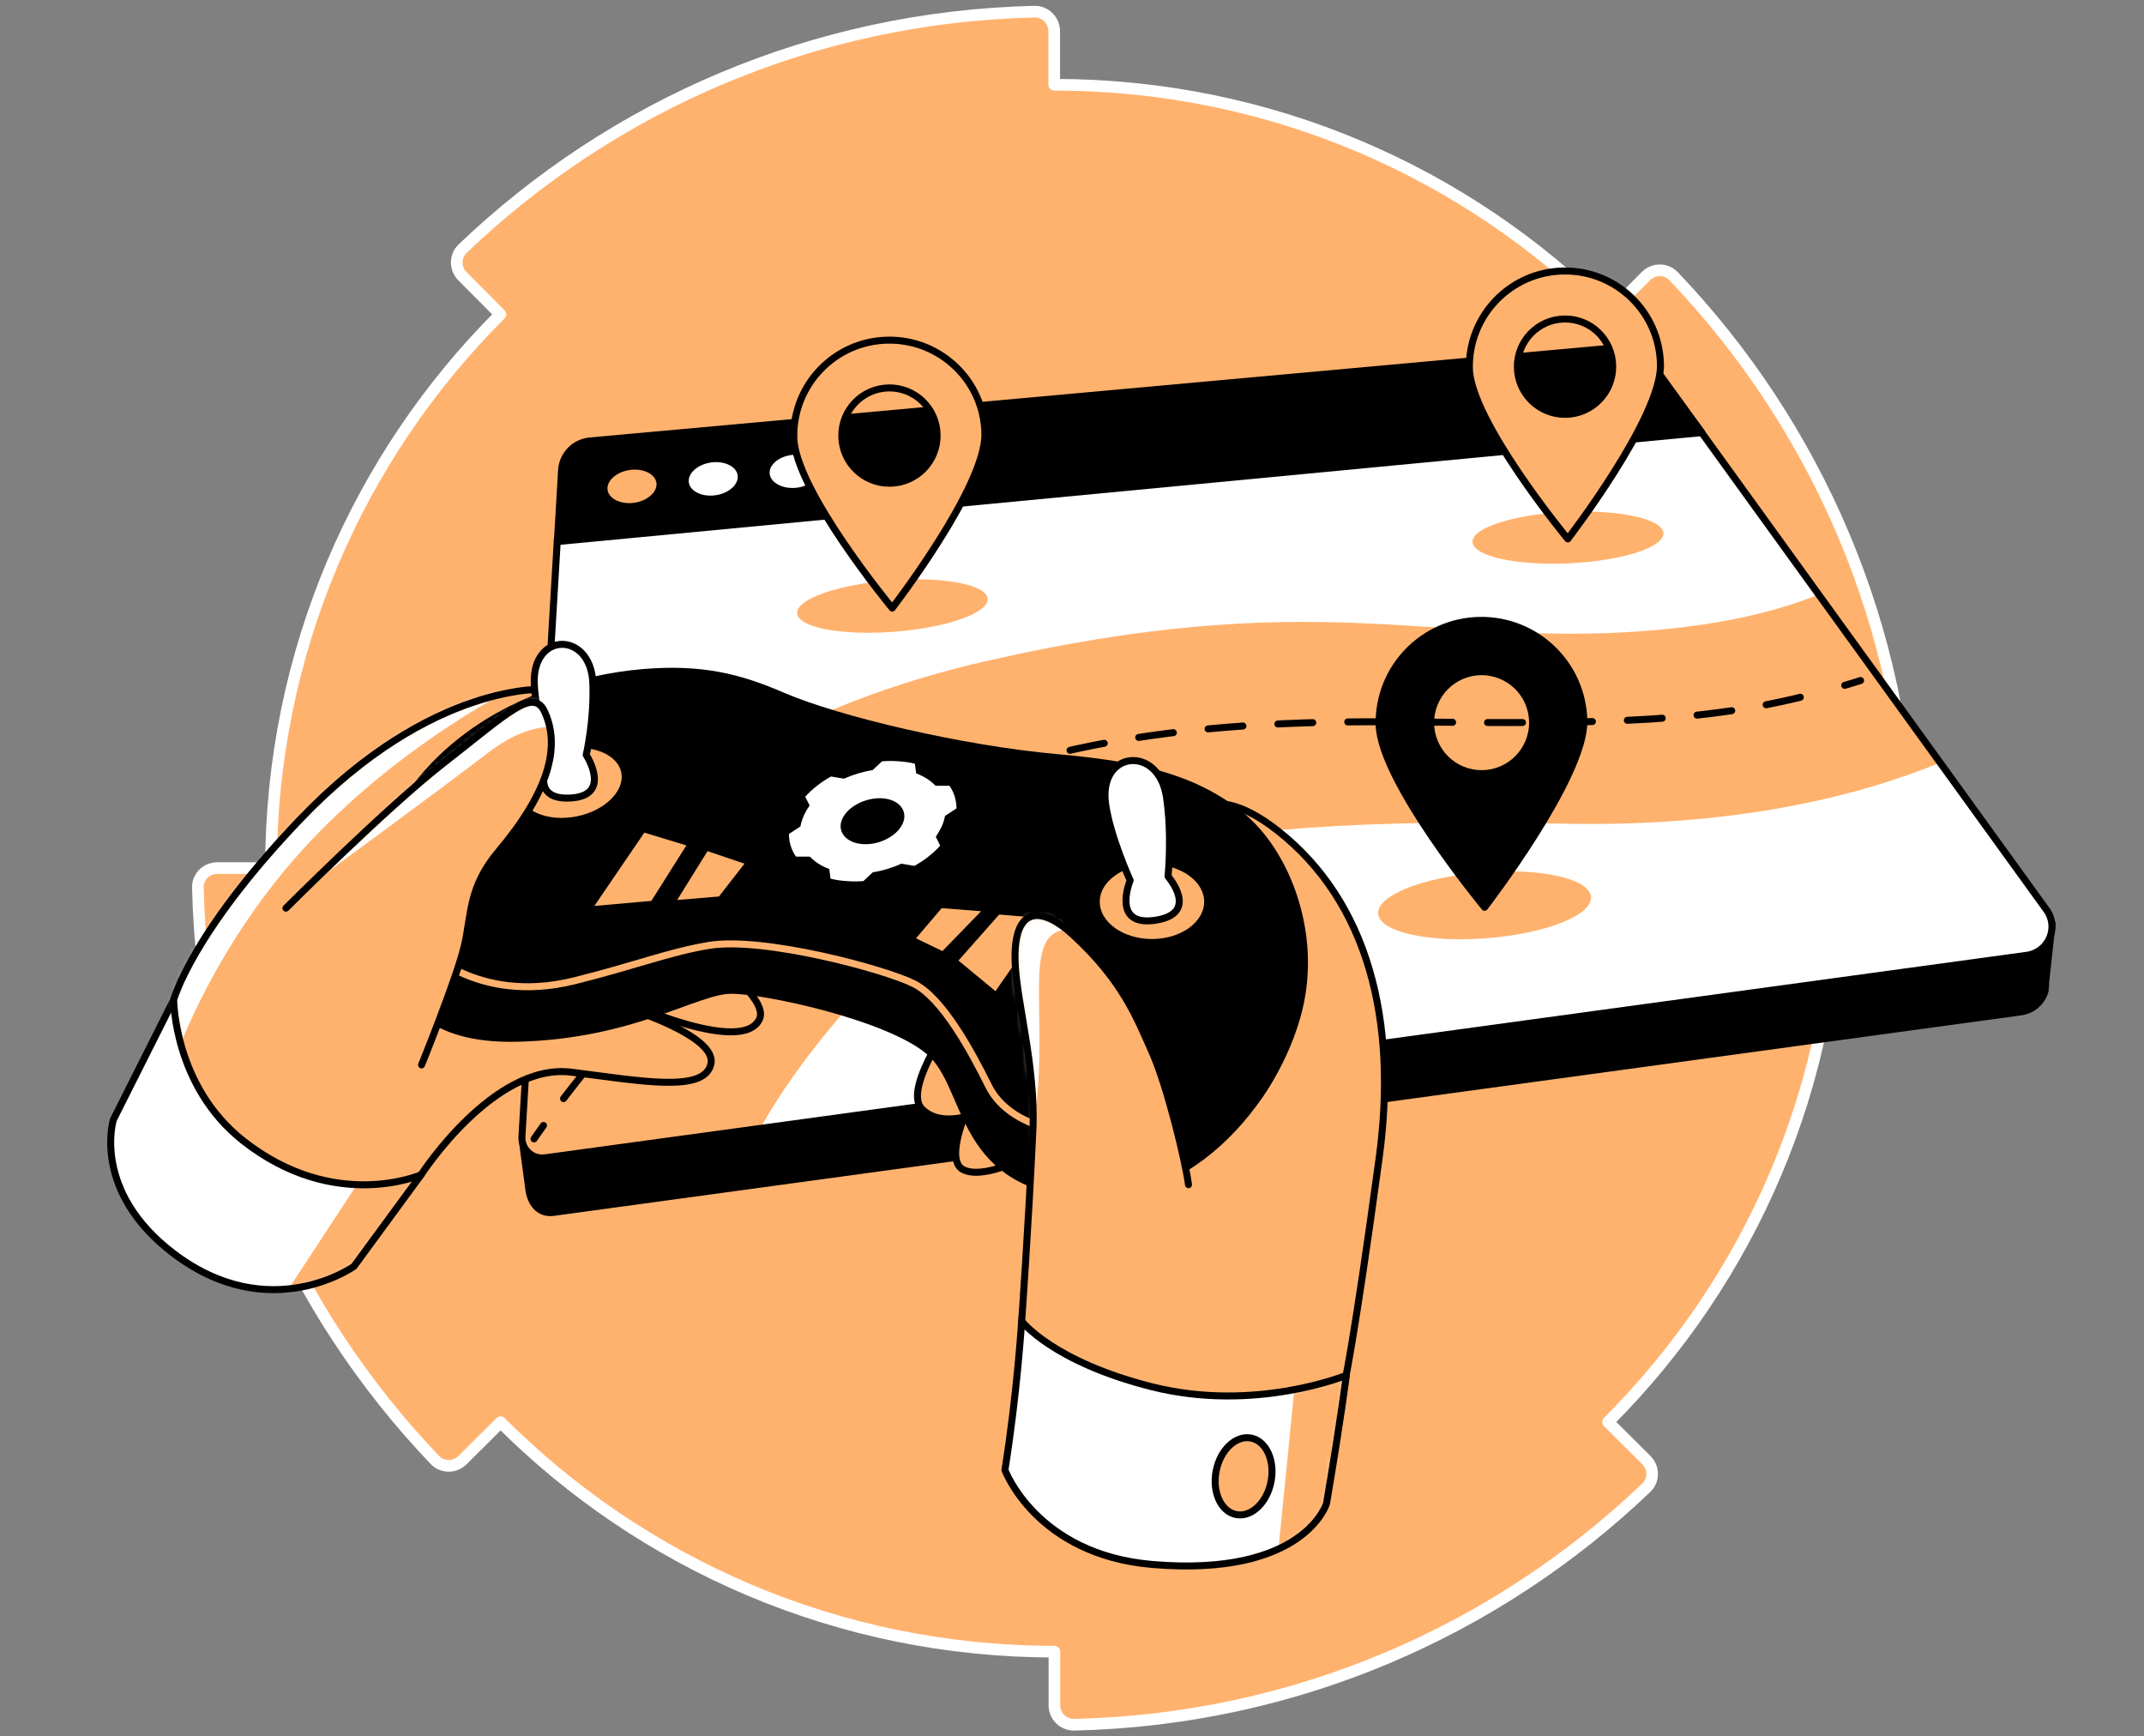 <svg width="368" height="298" viewBox="0 0 368 298" fill="none" xmlns="http://www.w3.org/2000/svg">
<rect x="0" y="0" width="368" height="298" fill="#808080" stroke="none"/>
<path d="M276.013 53.916C251.68 29.583 218.09 14.545 180.948 14.545V5.363C180.948 3.512 179.437 1.963 177.586 2.001C139.537 2.87 105.04 18.172 79.422 42.656C78.062 43.941 78.062 46.095 79.385 47.417L85.883 53.954C61.55 78.249 46.512 111.877 46.512 148.981H37.293C35.442 148.981 33.892 150.492 33.968 152.344C34.837 190.43 50.14 224.89 74.624 250.545C75.908 251.905 78.062 251.905 79.385 250.583L85.921 244.084C110.254 268.417 143.844 283.455 180.986 283.455V292.674C180.986 294.526 182.498 296.037 184.387 295.999C222.435 295.13 256.895 279.828 282.55 255.344C283.91 254.059 283.91 251.905 282.588 250.583L276.013 244.046C300.346 219.713 315.384 186.123 315.384 148.981H324.604C326.455 148.981 328.004 147.47 327.929 145.581C327.06 107.532 311.757 73.073 287.273 47.417C285.988 46.057 283.835 46.057 282.512 47.38L276.013 53.916Z" fill="#FFB26E" stroke="white" stroke-width="2" stroke-miterlimit="10" stroke-linecap="round" stroke-linejoin="round"/>
<path d="M351.128 168.478L352.224 158.503L346.783 161.072L280.925 69.975L98.012 86.637L89.624 195.569L90.795 204.297C91.211 206.867 92.798 208.378 94.989 208.076L346.896 173.654C349.012 173.352 350.524 171.841 351.015 170.065C351.091 169.498 351.128 169.007 351.128 168.478Z" fill="black" stroke="black" stroke-width="1.2" stroke-miterlimit="10" stroke-linecap="round" stroke-linejoin="round"/>
<path d="M347.917 163.944L93.554 198.705C91.362 199.008 89.473 197.232 89.586 195.04L95.67 92.494L291.203 73.035L351.242 156.123C353.471 159.145 351.62 163.415 347.917 163.944Z" fill="white"/>
<path d="M333.03 130.883C318.634 136.777 297.362 142.029 267.814 141.349C203.128 139.838 168.253 147.621 146.867 171.387C136.779 182.609 131.754 191.262 130.507 193.68L93.554 198.743C91.362 199.045 89.473 197.27 89.586 195.078L91.778 158.163C102.811 146.563 124.575 123.742 168.895 113.54C224.929 100.655 244.993 110.366 278.885 108.514C294.754 107.645 305.372 104.812 312.173 102.016L333.03 130.883Z" fill="#FFB26E"/>
<path d="M347.917 163.944L93.554 198.705C91.362 199.008 89.473 197.232 89.586 195.04L95.67 92.494L291.203 73.035L351.242 156.123C353.471 159.145 351.62 163.415 347.917 163.944Z" stroke="black" stroke-width="1.2" stroke-miterlimit="10" stroke-linecap="round" stroke-linejoin="round"/>
<path d="M292.109 74.244L95.669 92.947L96.387 80.705C96.538 78.06 98.617 75.907 101.261 75.68L278.809 59.546C280.358 59.395 281.87 60.075 282.777 61.36L292.109 74.244Z" fill="black" stroke="black" stroke-width="1.2" stroke-miterlimit="10" stroke-linecap="round" stroke-linejoin="round"/>
<path d="M91.665 195.455C91.665 195.455 92.231 194.624 93.289 193.15" stroke="black" stroke-width="1.2" stroke-linecap="round" stroke-linejoin="round"/>
<path d="M96.728 188.541C104.851 177.924 121.854 157.558 140.897 145.883C170.898 127.444 203.468 123.515 240.836 123.893C277.563 124.271 293.583 124.006 313.873 118.414" stroke="black" stroke-width="1.2" stroke-linecap="round" stroke-linejoin="round" stroke-dasharray="6 6"/>
<path d="M316.631 117.62C317.538 117.356 318.445 117.091 319.352 116.789" stroke="black" stroke-width="1.2" stroke-linecap="round" stroke-linejoin="round"/>
<path d="M108.979 86.872C111.622 86.482 113.539 84.642 113.262 82.764C112.984 80.885 110.617 79.679 107.975 80.069C105.332 80.459 103.415 82.298 103.692 84.177C103.97 86.056 106.337 87.262 108.979 86.872Z" fill="#FFB26E" stroke="black" stroke-width="1.2" stroke-miterlimit="10" stroke-linecap="round" stroke-linejoin="round"/>
<path d="M122.924 85.585C125.566 85.195 127.483 83.355 127.206 81.477C126.928 79.598 124.561 78.391 121.919 78.782C119.276 79.172 117.359 81.011 117.637 82.89C117.914 84.769 120.281 85.975 122.924 85.585Z" fill="white" stroke="black" stroke-width="1.2" stroke-miterlimit="10" stroke-linecap="round" stroke-linejoin="round"/>
<path d="M136.639 84.317C139.299 84.073 141.315 82.342 141.141 80.451C140.967 78.56 138.67 77.225 136.01 77.469C133.35 77.714 131.335 79.445 131.509 81.336C131.682 83.227 133.98 84.562 136.639 84.317Z" fill="white" stroke="black" stroke-width="1.2" stroke-miterlimit="10" stroke-linecap="round" stroke-linejoin="round"/>
<path d="M269.333 96.679C278.379 96.261 285.622 93.944 285.509 91.505C285.396 89.067 277.971 87.429 268.924 87.848C259.878 88.266 252.635 90.582 252.748 93.021C252.861 95.46 260.286 97.098 269.333 96.679Z" fill="#FFB26E"/>
<path d="M153.513 108.419C162.542 107.723 169.71 105.185 169.522 102.751C169.334 100.317 161.862 98.908 152.833 99.604C143.804 100.301 136.636 102.839 136.824 105.273C137.012 107.707 144.483 109.116 153.513 108.419Z" fill="#FFB26E"/>
<path d="M255.267 161.018C265.356 160.221 273.335 157.045 273.089 153.925C272.842 150.804 264.463 148.921 254.373 149.718C244.284 150.516 236.305 153.692 236.552 156.812C236.798 159.933 245.177 161.816 255.267 161.018Z" fill="#FFB26E"/>
<path d="M268.343 46.51C259.275 46.661 252.058 54.143 252.209 63.173C252.36 72.203 269.099 92.493 269.099 92.493C269.099 92.493 285.157 71.674 285.006 62.606C284.855 53.538 277.411 46.359 268.343 46.51ZM268.759 71.108C264.263 71.183 260.522 67.594 260.446 63.06C260.371 58.563 263.96 54.823 268.494 54.747C273.028 54.672 276.731 58.261 276.807 62.795C276.882 67.291 273.293 71.032 268.759 71.108Z" fill="#FFB26E" stroke="black" stroke-width="1.2" stroke-miterlimit="10" stroke-linecap="round" stroke-linejoin="round"/>
<path d="M152.384 58.375C143.316 58.526 136.099 66.008 136.25 75.038C136.401 84.106 153.139 104.359 153.139 104.359C153.139 104.359 169.198 83.54 169.047 74.471C168.933 65.441 161.452 58.224 152.384 58.375ZM152.799 82.935C148.303 83.011 144.562 79.421 144.487 74.887C144.411 70.391 148.001 66.65 152.535 66.575C157.031 66.499 160.772 70.088 160.847 74.623C160.923 79.119 157.333 82.859 152.799 82.935Z" fill="#FFB26E" stroke="black" stroke-width="1.2" stroke-miterlimit="10" stroke-linecap="round" stroke-linejoin="round"/>
<path d="M253.985 106.473C244.275 106.624 236.567 114.634 236.718 124.307C236.869 134.018 254.817 155.706 254.817 155.706C254.817 155.706 272.008 133.413 271.857 123.74C271.668 114.03 263.696 106.322 253.985 106.473ZM254.439 132.771C249.602 132.846 245.635 128.992 245.56 124.156C245.484 119.32 249.338 115.352 254.174 115.277C259.011 115.201 262.978 119.055 263.054 123.891C263.129 128.728 259.275 132.695 254.439 132.771Z" fill="black" stroke="black" stroke-width="1.2" stroke-miterlimit="10" stroke-linecap="round" stroke-linejoin="round"/>
<path d="M72.281 201.614L60.757 217.332C60.757 217.332 46.323 227.647 29.812 215.14C15.68 204.41 19.459 192.168 19.459 192.168L30.114 170.971L72.281 201.614Z" fill="white"/>
<mask id="mask0_10178_305" style="mask-type:alpha" maskUnits="userSpaceOnUse" x="19" y="170" width="54" height="52">
<path d="M72.281 201.614L60.757 217.332C60.757 217.332 46.323 227.647 29.812 215.14C15.68 204.41 19.459 192.168 19.459 192.168L30.114 170.971L72.281 201.614Z" fill="white"/>
</mask>
<g mask="url(#mask0_10178_305)">
<path d="M62.722 201.084L46.512 225.795L64.535 223.868L75.568 201.084H62.722Z" fill="#FFB26E"/>
</g>
<path d="M72.281 201.614L60.757 217.332C60.757 217.332 46.323 227.647 29.812 215.14C15.68 204.41 19.459 192.168 19.459 192.168L30.114 170.971L72.281 201.614Z" stroke="black" stroke-width="1.2" stroke-miterlimit="10" stroke-linecap="round" stroke-linejoin="round"/>
<path d="M169.5 183.062C169.5 183.062 160.809 198.478 165.343 200.745C169.877 203.013 181.477 195.796 181.477 195.796L169.5 183.062Z" fill="#FFB26E" stroke="black" stroke-width="1.2" stroke-miterlimit="10" stroke-linecap="round" stroke-linejoin="round"/>
<path d="M107.156 171.841C107.156 171.841 127.446 181.212 130.355 174.902C132.509 170.33 115.053 159.523 115.053 159.523L107.156 171.841Z" fill="#FFB26E" stroke="black" stroke-width="1.2" stroke-miterlimit="10" stroke-linecap="round" stroke-linejoin="round"/>
<path d="M164.626 173.314C164.626 173.314 154.688 186.728 158.24 190.317C163.303 195.456 174.865 187.446 174.865 187.446L164.626 173.314Z" fill="#FFB26E" stroke="black" stroke-width="1.2" stroke-miterlimit="10" stroke-linecap="round" stroke-linejoin="round"/>
<path d="M197.724 200.973C197.724 200.973 209.777 198.139 216.994 186.766C228.556 168.592 216.05 158.39 210.155 151.702C200.634 140.934 206.226 132.319 219.299 142.559C234.828 154.763 239.929 175.204 236.718 198.744C232.372 230.747 230.672 237.926 230.672 237.926L178.946 243.82L176.414 232.523" fill="#FFB26E"/>
<path d="M197.724 200.973C197.724 200.973 209.777 198.139 216.994 186.766C228.556 168.592 216.05 158.39 210.155 151.702C200.634 140.934 206.226 132.319 219.299 142.559C234.828 154.763 239.929 175.204 236.718 198.744C232.372 230.747 230.672 237.926 230.672 237.926L178.946 243.82L176.414 232.523" stroke="black" stroke-width="1.2" stroke-miterlimit="10" stroke-linecap="round" stroke-linejoin="round"/>
<path d="M72.281 201.614C72.281 201.614 84.712 182.345 98.05 184.007C109.876 185.481 120.758 187.597 122.005 182.685C123.592 176.375 97.974 170.102 97.974 170.102L93.818 118.3C93.818 118.3 74.284 116.789 51.5 140.631C32.872 160.127 29.811 171.576 29.811 171.576C29.811 171.576 29.849 186.387 41.714 195.758C57.432 208.151 72.281 201.614 72.281 201.614Z" fill="#FFB26E"/>
<mask id="mask1_10178_305" style="mask-type:alpha" maskUnits="userSpaceOnUse" x="29" y="118" width="94" height="86">
<path d="M72.281 201.614C72.281 201.614 84.712 182.345 98.05 184.007C109.876 185.481 120.758 187.597 122.005 182.685C123.592 176.375 97.974 170.102 97.974 170.102L93.818 118.3C93.818 118.3 74.284 116.789 51.5 140.631C32.872 160.127 29.811 171.576 29.811 171.576C29.811 171.576 29.849 186.387 41.714 195.758C57.432 208.151 72.281 201.614 72.281 201.614Z" fill="#C7FA73"/>
</mask>
<g mask="url(#mask1_10178_305)">
<path d="M30.265 181.136C30.265 181.136 36.877 161.715 53.351 144.297C69.825 126.878 89.02 117.621 89.02 117.621C89.02 117.621 58.452 122.798 50.593 133.906C42.734 145.052 27.28 168.932 27.28 168.932L30.265 181.136Z" fill="white"/>
</g>
<path d="M72.281 201.614C72.281 201.614 84.712 182.345 98.05 184.007C109.876 185.481 120.758 187.597 122.005 182.685C123.592 176.375 97.974 170.102 97.974 170.102L93.818 118.3C93.818 118.3 74.284 116.789 51.5 140.631C32.872 160.127 29.811 171.576 29.811 171.576C29.811 171.576 29.849 186.387 41.714 195.758C57.432 208.151 72.281 201.614 72.281 201.614Z" stroke="black" stroke-width="1.2" stroke-miterlimit="10" stroke-linecap="round" stroke-linejoin="round"/>
<path d="M65.442 162.243C68.389 171.727 73.83 178.528 88.679 178.188C108.78 177.734 119.624 169.875 125.594 169.951C131.564 169.989 152.572 174.523 159.525 180.493C166.477 186.463 164.248 202.71 184.613 204.901C204.979 207.093 220.13 187.143 223.229 171.953C225.836 159.22 220.546 145.958 212.838 139.799C204.412 133.073 194.362 131.184 181.326 130.013C165.003 128.539 143.882 123.552 134.323 119.433C126.728 116.146 120.267 114.597 110.367 115.428C100.43 116.26 83.427 120.34 72.281 133.867C62.079 146.298 63.099 154.724 65.442 162.243Z" fill="black" stroke="black" stroke-width="1.2" stroke-miterlimit="10" stroke-linecap="round" stroke-linejoin="round"/>
<path d="M197.724 161.752C203.004 161.752 207.284 158.622 207.284 154.762C207.284 150.901 203.004 147.771 197.724 147.771C192.445 147.771 188.165 150.901 188.165 154.762C188.165 158.622 192.445 161.752 197.724 161.752Z" fill="#FFB26E" stroke="black" stroke-width="1.2" stroke-miterlimit="10" stroke-linecap="round" stroke-linejoin="round"/>
<path d="M99.147 140.687C104.32 139.632 107.935 135.942 107.222 132.446C106.509 128.95 101.738 126.971 96.565 128.026C91.392 129.08 87.777 132.77 88.49 136.266C89.203 139.762 93.974 141.742 99.147 140.687Z" fill="#FFB26E" stroke="black" stroke-width="1.2" stroke-miterlimit="10" stroke-linecap="round" stroke-linejoin="round"/>
<path d="M161.641 141.84C161.905 141.236 162.094 140.631 162.207 140.027L164.172 138.742C164.172 137.306 163.757 135.984 162.963 134.85H160.583C159.751 133.981 158.618 133.226 157.258 132.734L157.031 131.072C156.2 130.845 155.293 130.732 154.311 130.656C153.328 130.581 152.384 130.581 151.401 130.656L149.776 132.168C148.076 132.432 146.376 132.961 144.864 133.641L142.635 133.263C140.935 134.208 139.386 135.417 138.214 136.74L138.97 138.251C138.555 138.818 138.214 139.422 137.95 140.027C137.686 140.631 137.497 141.236 137.383 141.84L135.418 143.125C135.418 144.561 135.834 145.883 136.628 147.017H139.008C139.839 147.886 140.973 148.642 142.333 149.133L142.56 150.795C143.391 151.022 144.298 151.135 145.28 151.211C146.263 151.286 147.207 151.286 148.19 151.211L149.814 149.7C151.515 149.435 153.215 148.906 154.726 148.226L156.955 148.604C158.656 147.659 160.205 146.45 161.376 145.128L160.621 143.616C160.998 143.049 161.338 142.445 161.641 141.84ZM148.038 144.863C145.167 144.636 143.618 142.709 144.562 140.556C145.507 138.402 148.605 136.815 151.477 137.004C154.348 137.231 155.897 139.158 154.953 141.311C154.008 143.465 150.91 145.09 148.038 144.863Z" fill="white"/>
<path d="M72.281 162.243C72.281 162.243 81.5 172.558 98.579 168.327C109.083 165.72 114.826 163.377 121.74 162.243C131.035 160.732 151.892 166.324 156.842 168.818C161.791 171.274 166.741 180.455 169.688 186.387C172.673 192.32 179.815 193.566 179.815 193.566" stroke="#FFB26E" stroke-width="1.2" stroke-miterlimit="10" stroke-linecap="round" stroke-linejoin="round"/>
<path d="M102.017 155.481L110.594 142.898L117.811 145.09L111.803 154.612L102.017 155.481Z" fill="#FFB26E"/>
<path d="M121.438 146.072L116.224 154.46L123.403 153.856L127.786 148.226L121.438 146.072Z" fill="#FFB26E"/>
<path d="M170.86 170.102L179.55 157.633L171.502 156.953L164.512 164.85L170.86 170.102Z" fill="#FFB26E"/>
<path d="M168.404 156.386L161.754 163.225L157.22 161.034L161.64 155.857L168.404 156.386Z" fill="#FFB26E"/>
<path d="M175.356 226.742C175.356 226.742 176.452 211.779 177.283 194.058C177.812 182.912 174.374 171.652 174.223 164.738C174.034 155.896 178.417 155.141 184.198 160.468C192.699 168.29 195.117 174.637 197.762 180.607C200.407 186.539 203.505 199.499 203.997 203.315" fill="#FFB26E"/>
<mask id="mask2_10178_305" style="mask-type:alpha" maskUnits="userSpaceOnUse" x="174" y="157" width="30" height="70">
<path d="M175.356 226.742C175.356 226.742 176.452 211.779 177.283 194.058C177.812 182.912 174.374 171.652 174.223 164.738C174.034 155.896 178.417 155.141 184.198 160.468C192.699 168.29 195.117 174.637 197.762 180.607C200.407 186.539 203.505 199.499 203.997 203.315" fill="#C7FA73"/>
</mask>
<g mask="url(#mask2_10178_305)">
<path d="M183.215 159.523C171.54 160.204 187.22 188.466 167.837 218.316C166.401 220.545 162.698 224.89 162.698 224.89L169.953 147.13L178.303 146.072L183.215 159.523Z" fill="white"/>
</g>
<path d="M175.356 226.742C175.356 226.742 176.452 211.779 177.283 194.058C177.812 182.912 174.374 171.652 174.223 164.738C174.034 155.896 178.417 155.141 184.198 160.468C192.699 168.29 195.117 174.637 197.762 180.607C200.407 186.539 203.505 199.499 203.997 203.315" stroke="black" stroke-width="1.2" stroke-miterlimit="10" stroke-linecap="round" stroke-linejoin="round"/>
<path d="M231.088 236.035C231.088 236.035 215.445 242.458 197.725 238C180.646 233.693 175.356 226.74 175.356 226.74C175.356 226.74 174.601 239.058 172.485 252.282C172.485 252.282 177.85 266.791 197.762 268.492C223.909 270.721 227.688 258.026 227.688 258.026C230.106 243.819 231.088 236.035 231.088 236.035Z" fill="white"/>
<mask id="mask3_10178_305" style="mask-type:alpha" maskUnits="userSpaceOnUse" x="172" y="226" width="60" height="43">
<path d="M231.088 236.035C231.088 236.035 215.445 242.458 197.725 238C180.646 233.693 175.356 226.74 175.356 226.74C175.356 226.74 174.601 239.058 172.485 252.282C172.485 252.282 177.85 266.791 197.762 268.492C223.909 270.721 227.688 258.026 227.688 258.026C230.106 243.819 231.088 236.035 231.088 236.035Z" fill="white"/>
</mask>
<g mask="url(#mask3_10178_305)">
<path d="M222.473 235.354L219.148 268.755L228.746 261.576L233.129 228.969L222.473 235.354Z" fill="#FFB26E"/>
</g>
<path d="M231.088 236.035C231.088 236.035 215.445 242.458 197.725 238C180.646 233.693 175.356 226.74 175.356 226.74C175.356 226.74 174.601 239.058 172.485 252.282C172.485 252.282 177.85 266.791 197.762 268.492C223.909 270.721 227.688 258.026 227.688 258.026C230.106 243.819 231.088 236.035 231.088 236.035Z" stroke="black" stroke-width="1.2" stroke-miterlimit="10" stroke-linecap="round" stroke-linejoin="round"/>
<path d="M193.984 151.096C193.984 151.096 190.659 159.069 198.291 157.935C206.037 156.764 200.483 150.416 200.483 150.416C200.483 150.416 201.201 143.464 200.218 136.814C198.858 127.67 188.392 128.842 189.79 138.099C190.583 143.653 193.984 151.096 193.984 151.096Z" fill="white" stroke="black" stroke-width="1.2" stroke-miterlimit="10" stroke-linecap="round" stroke-linejoin="round"/>
<path d="M94.385 130.05C94.385 130.05 90.417 137.267 97.747 136.965C105.229 136.663 100.619 129.559 100.619 129.559C100.619 129.559 102.017 123.589 101.752 117.166C101.375 108.362 91.362 108.362 91.702 117.317C91.891 122.645 94.385 130.05 94.385 130.05Z" fill="white" stroke="black" stroke-width="1.2" stroke-miterlimit="10" stroke-linecap="round" stroke-linejoin="round"/>
<path d="M218.162 254.279C218.865 250.653 217.326 247.305 214.725 246.8C212.123 246.296 209.444 248.826 208.741 252.452C208.037 256.078 209.576 259.427 212.178 259.931C214.78 260.436 217.459 257.905 218.162 254.279Z" fill="#FFB26E" stroke="black" stroke-width="1.2" stroke-miterlimit="10" stroke-linecap="round" stroke-linejoin="round"/>
<path d="M49.081 155.857C49.081 155.857 66.273 138.666 75.946 131.109C87.47 122.116 91.626 117.846 93.553 122.305C96.198 128.275 94.158 135.907 85.581 146.109C80.329 152.343 80.971 156.953 79.687 162.356C78.44 167.759 72.357 182.76 72.357 182.76" fill="#FFB26E"/>
<mask id="mask4_10178_305" style="mask-type:alpha" maskUnits="userSpaceOnUse" x="49" y="120" width="46" height="63">
<path d="M49.081 155.857C49.081 155.857 66.273 138.666 75.946 131.109C87.47 122.116 91.626 117.846 93.553 122.305C96.198 128.275 94.158 135.907 85.581 146.109C80.329 152.343 80.971 156.953 79.687 162.356C78.44 167.759 72.357 182.76 72.357 182.76" fill="#C7FA73"/>
</mask>
<g mask="url(#mask4_10178_305)">
<path d="M52.86 152.116C52.86 152.116 73.566 137.003 83.881 129.106C94.725 120.831 101.11 126.839 101.11 126.839L92.344 118.148L83.956 119.584L52.86 152.116Z" fill="white"/>
</g>
<path d="M49.081 155.857C49.081 155.857 66.273 138.666 75.946 131.109C87.47 122.116 91.626 117.846 93.553 122.305C96.198 128.275 94.158 135.907 85.581 146.109C80.329 152.343 80.971 156.953 79.687 162.356C78.44 167.759 72.357 182.76 72.357 182.76" stroke="black" stroke-width="1.2" stroke-miterlimit="10" stroke-linecap="round" stroke-linejoin="round"/>
</svg>
